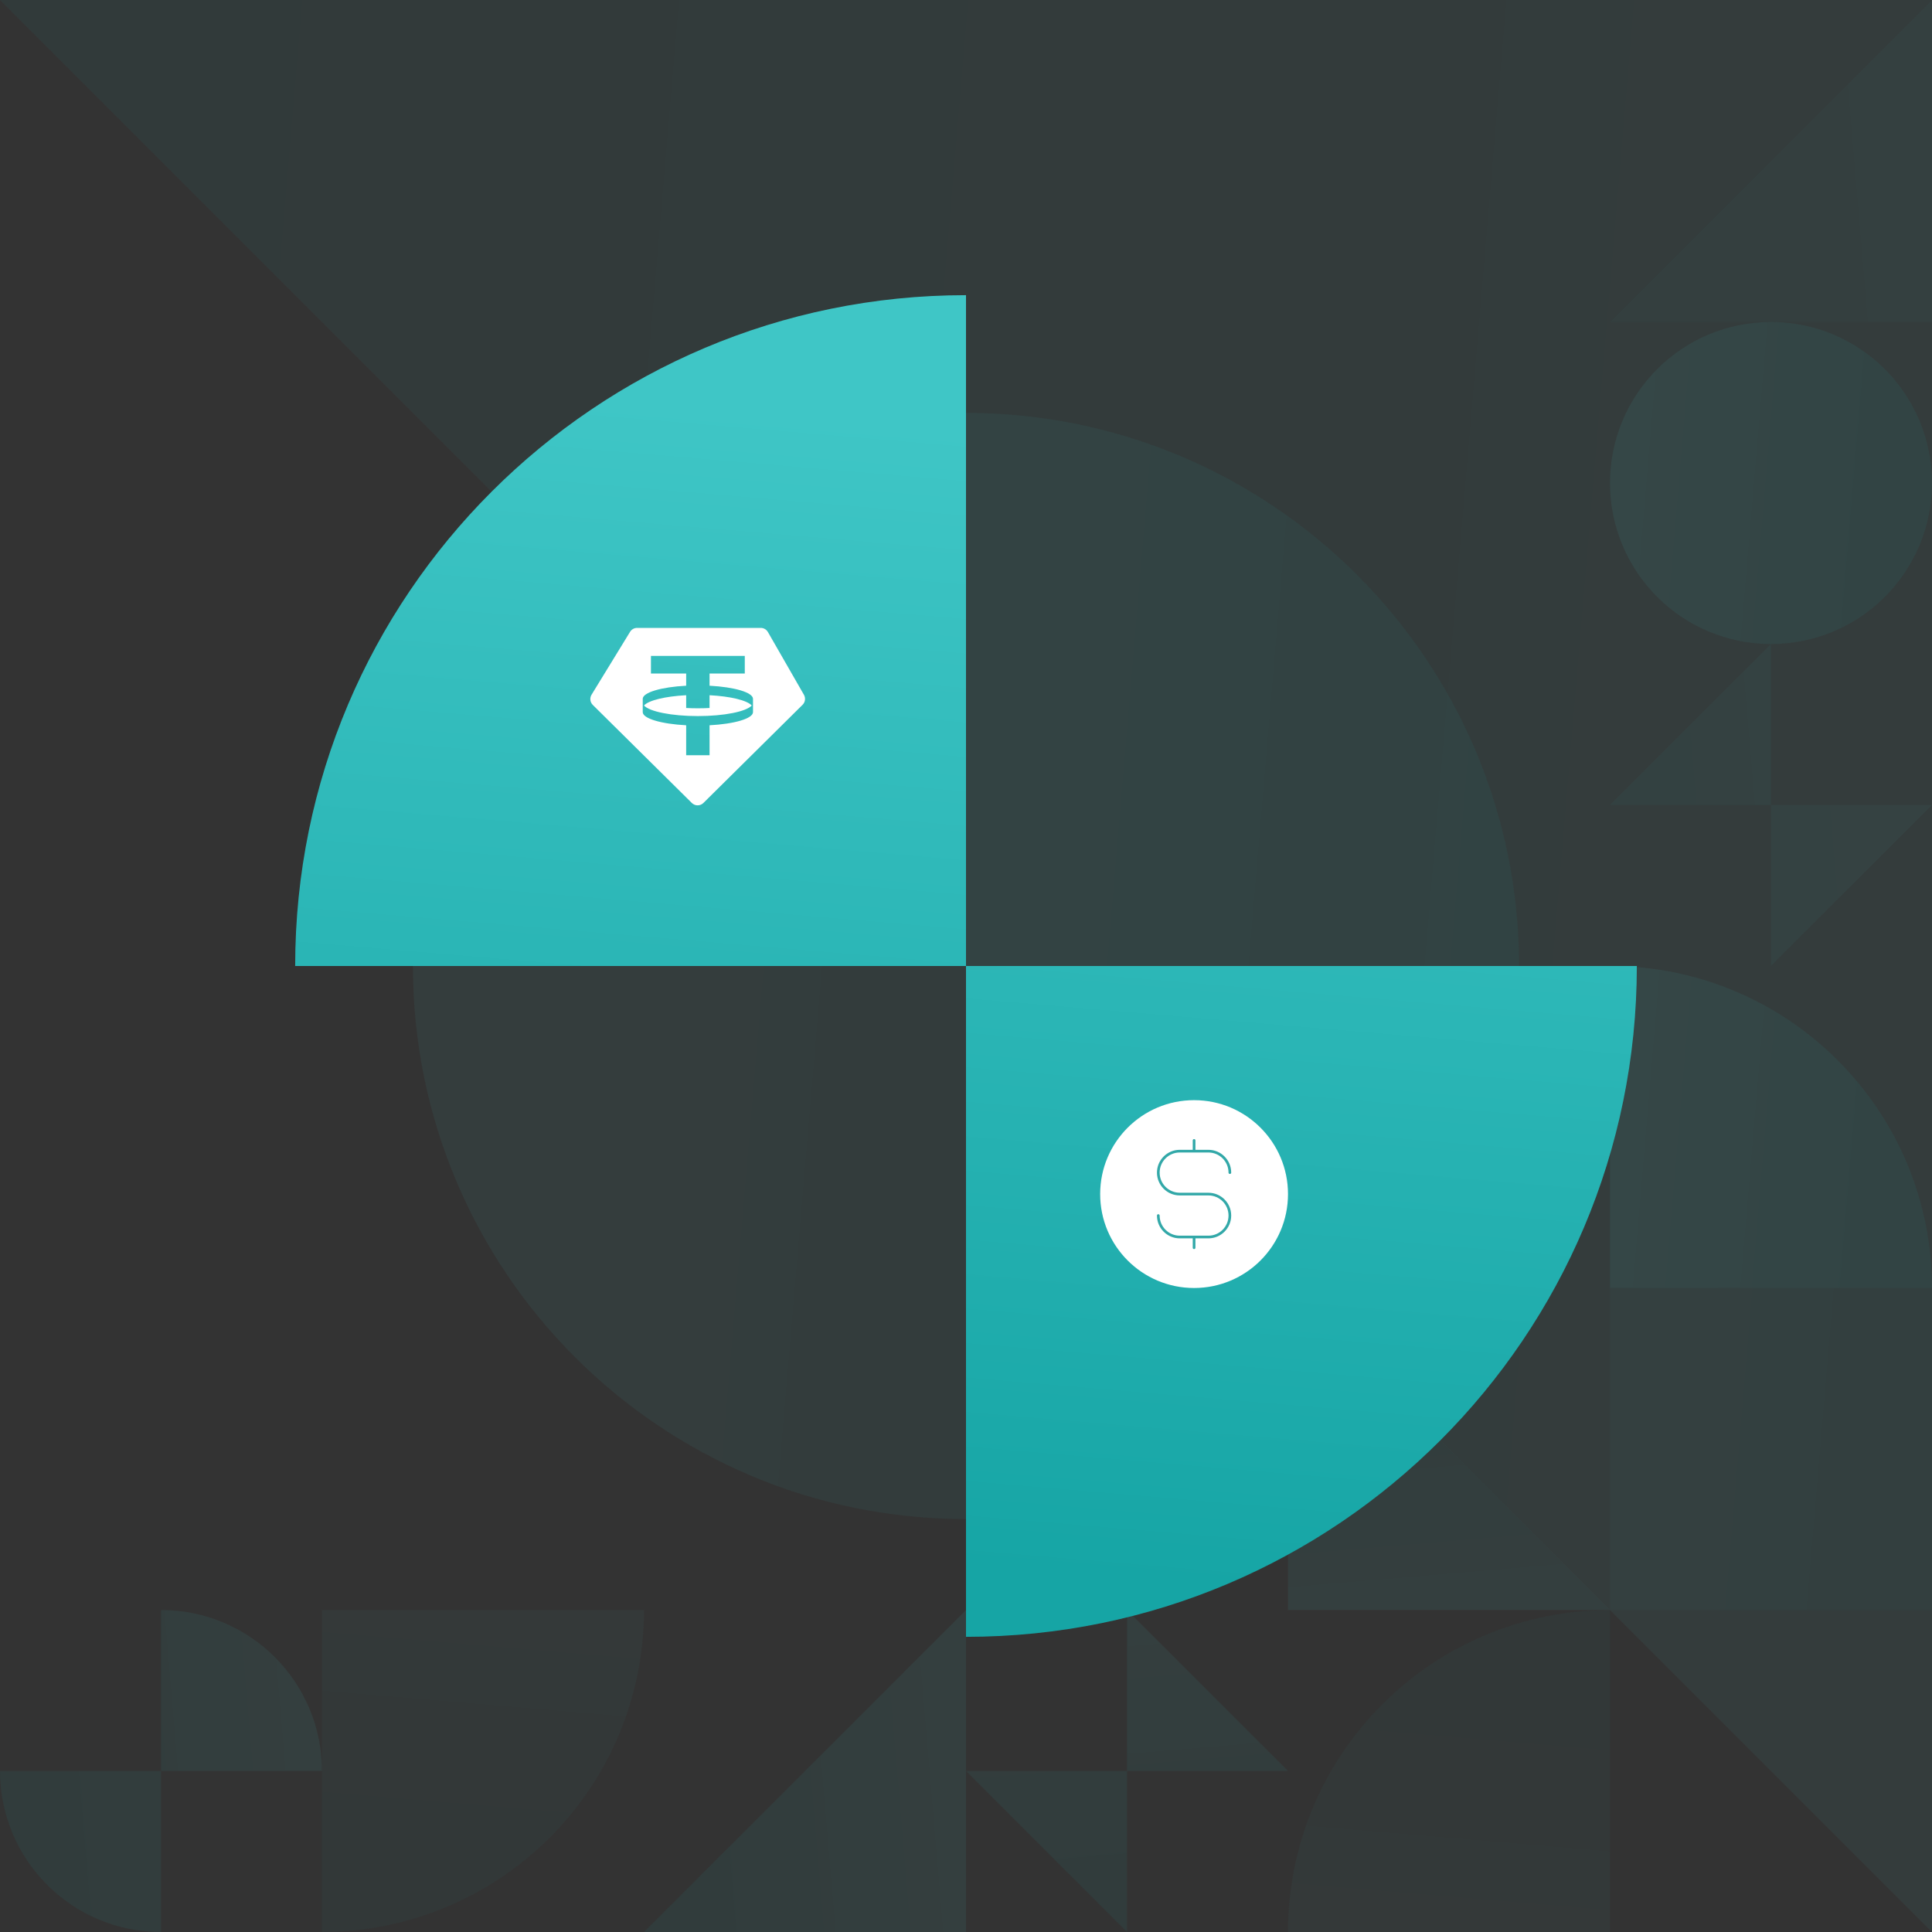 <svg width="720" height="720" viewBox="0 0 720 720" fill="none" xmlns="http://www.w3.org/2000/svg">
<rect x="0" y="0" width="720" height="720" fill="#333333" stroke="none"/>
<path opacity="0.06" d="M720 0H0L720 720V0Z" fill="url(#paint0_linear)"/>
<g opacity="0.08">
<g opacity="0.2">
<path d="M600 420C600 453.137 573.137 480 540 480C506.863 480 480 453.137 480 420C480 386.863 506.863 360 540 360C573.137 360 600 386.863 600 420Z" fill="url(#paint1_linear)"/>
</g>
<path d="M480 360C413.726 360 360 413.726 360 480L480 480L480 360Z" fill="url(#paint2_linear)"/>
<g opacity="0.6">
<path d="M660 240V300H720L660 360V300H600L660 240Z" fill="url(#paint3_linear)"/>
</g>
<path d="M720 180C720 213.137 693.137 240 660 240C626.863 240 600 213.137 600 180C600 146.863 626.863 120 660 120C693.137 120 720 146.863 720 180Z" fill="url(#paint4_linear)"/>
<path d="M720 480C720 413.726 666.274 360 600 360V480H720Z" fill="url(#paint5_linear)"/>
<g opacity="0.4">
<path d="M600 480H720V600H600V480Z" fill="url(#paint6_linear)"/>
</g>
<g opacity="0.3">
<path d="M720 120V0L600 120H720Z" fill="url(#paint7_linear)"/>
</g>
<path d="M480 600L600 600L480 480L480 600Z" fill="url(#paint8_linear)"/>
<path d="M360 660L420 660L420 600L480 660L420 660L420 720L360 660Z" fill="url(#paint9_linear)"/>
<g opacity="0.5">
<path d="M600 600C533.726 600 480 653.726 480 720L600 720L600 600Z" fill="url(#paint10_linear)"/>
</g>
<g opacity="0.5">
<path d="M120 720C186.274 720 240 666.274 240 600L120 600L120 720Z" fill="url(#paint11_linear)"/>
</g>
<path d="M360 720L360 600L240 720L360 720Z" fill="url(#paint12_linear)"/>
<path d="M120 660C120 626.863 93.137 600 60 600L60 660L120 660Z" fill="url(#paint13_linear)"/>
<path d="M60 660L1.28748e-05 660C2.34011e-05 693.137 26.863 720 60 720L60 660Z" fill="url(#paint14_linear)"/>
<g opacity="0.2">
<path d="M360 480V600L480 480H360Z" fill="url(#paint15_linear)"/>
</g>
</g>
<path d="M610 360C610 498.071 498.071 610 360 610V360H610Z" fill="url(#paint16_linear)"/>
<path d="M360 360L110 360C110 221.929 221.929 110 360 110L360 360Z" fill="url(#paint17_linear)"/>
<g opacity="0.07">
<path d="M360 153.883C473.835 153.883 566.117 246.165 566.117 360L360 360V153.883Z" fill="url(#paint18_linear)"/>
<path d="M360 360L360 566.118C246.165 566.117 153.883 473.836 153.883 360L360 360Z" fill="url(#paint19_linear)"/>
</g>
<path fill-rule="evenodd" clip-rule="evenodd" d="M237.426 234H283.512C284.611 234 285.627 234.589 286.176 235.544L299.602 258.925C300.299 260.138 300.092 261.668 299.099 262.652L262.141 299.241C260.944 300.426 259.018 300.426 257.821 299.241L220.913 262.701C219.897 261.695 219.707 260.12 220.454 258.9L234.806 235.469C235.365 234.556 236.357 234 237.426 234ZM277.561 244.439V251H264.433V255.548C273.653 256.034 280.571 258.031 280.622 260.424L280.622 265.412C280.571 267.805 273.653 269.802 264.433 270.288V281.45H255.716V270.288C246.496 269.802 239.578 267.805 239.527 265.412L239.527 260.424C239.578 258.031 246.496 256.034 255.716 255.548V251H242.588V244.439H277.561ZM260.074 266.86C269.914 266.86 278.138 265.172 280.151 262.918C278.444 261.006 272.271 259.502 264.433 259.088V263.851C263.028 263.925 261.57 263.964 260.074 263.964C258.579 263.964 257.121 263.925 255.716 263.851V259.088C247.878 259.502 241.705 261.006 239.998 262.918C242.01 265.172 250.235 266.86 260.074 266.86Z" fill="white"/>
<circle cx="445" cy="445" r="35" fill="white"/>
<path d="M431.667 453C431.667 457.418 435.248 461 439.667 461H450.333C454.752 461 458.333 457.418 458.333 453C458.333 448.582 454.752 445 450.333 445H439.667C435.248 445 431.667 441.418 431.667 437C431.667 432.582 435.248 429 439.667 429H450.333C454.752 429 458.333 432.582 458.333 437M445 425V429M445 465V461" stroke="#32A8A8" strokeWidth="4" stroke-linecap="round" stroke-linejoin="round"/>
<defs>
<linearGradient id="paint0_linear" x1="66.122" y1="22.041" x2="672.245" y2="73.469" gradientUnits="userSpaceOnUse">
<stop stop-color="#16A5A5"/>
<stop offset="1" stop-color="#3FC6C6"/>
</linearGradient>
<linearGradient id="paint1_linear" x1="588.98" y1="476.327" x2="487.959" y2="467.755" gradientUnits="userSpaceOnUse">
<stop stop-color="#16A5A5"/>
<stop offset="1" stop-color="#3FC6C6"/>
</linearGradient>
<linearGradient id="paint2_linear" x1="476.327" y1="371.02" x2="467.755" y2="472.041" gradientUnits="userSpaceOnUse">
<stop stop-color="#16A5A5"/>
<stop offset="1" stop-color="#3FC6C6"/>
</linearGradient>
<linearGradient id="paint3_linear" x1="611.02" y1="356.327" x2="712.041" y2="347.755" gradientUnits="userSpaceOnUse">
<stop stop-color="#16A5A5"/>
<stop offset="1" stop-color="#3FC6C6"/>
</linearGradient>
<linearGradient id="paint4_linear" x1="708.98" y1="236.327" x2="607.959" y2="227.755" gradientUnits="userSpaceOnUse">
<stop stop-color="#16A5A5"/>
<stop offset="1" stop-color="#3FC6C6"/>
</linearGradient>
<linearGradient id="paint5_linear" x1="708.98" y1="476.327" x2="607.959" y2="467.755" gradientUnits="userSpaceOnUse">
<stop stop-color="#16A5A5"/>
<stop offset="1" stop-color="#3FC6C6"/>
</linearGradient>
<linearGradient id="paint6_linear" x1="708.98" y1="596.327" x2="607.959" y2="587.755" gradientUnits="userSpaceOnUse">
<stop stop-color="#16A5A5"/>
<stop offset="1" stop-color="#3FC6C6"/>
</linearGradient>
<linearGradient id="paint7_linear" x1="611.02" y1="116.327" x2="712.041" y2="107.755" gradientUnits="userSpaceOnUse">
<stop stop-color="#16A5A5"/>
<stop offset="1" stop-color="#3FC6C6"/>
</linearGradient>
<linearGradient id="paint8_linear" x1="483.674" y1="491.02" x2="492.245" y2="592.041" gradientUnits="userSpaceOnUse">
<stop stop-color="#16A5A5"/>
<stop offset="1" stop-color="#3FC6C6"/>
</linearGradient>
<linearGradient id="paint9_linear" x1="476.327" y1="708.98" x2="467.755" y2="607.959" gradientUnits="userSpaceOnUse">
<stop stop-color="#16A5A5"/>
<stop offset="1" stop-color="#3FC6C6"/>
</linearGradient>
<linearGradient id="paint10_linear" x1="596.326" y1="611.02" x2="587.755" y2="712.041" gradientUnits="userSpaceOnUse">
<stop stop-color="#16A5A5"/>
<stop offset="1" stop-color="#3FC6C6"/>
</linearGradient>
<linearGradient id="paint11_linear" x1="123.673" y1="708.98" x2="132.245" y2="607.959" gradientUnits="userSpaceOnUse">
<stop stop-color="#16A5A5"/>
<stop offset="1" stop-color="#3FC6C6"/>
</linearGradient>
<linearGradient id="paint12_linear" x1="251.02" y1="716.327" x2="352.041" y2="707.755" gradientUnits="userSpaceOnUse">
<stop stop-color="#16A5A5"/>
<stop offset="1" stop-color="#3FC6C6"/>
</linearGradient>
<linearGradient id="paint13_linear" x1="11.02" y1="716.327" x2="112.041" y2="707.755" gradientUnits="userSpaceOnUse">
<stop stop-color="#16A5A5"/>
<stop offset="1" stop-color="#3FC6C6"/>
</linearGradient>
<linearGradient id="paint14_linear" x1="11.02" y1="716.327" x2="112.041" y2="707.755" gradientUnits="userSpaceOnUse">
<stop stop-color="#16A5A5"/>
<stop offset="1" stop-color="#3FC6C6"/>
</linearGradient>
<linearGradient id="paint15_linear" x1="468.98" y1="483.674" x2="367.959" y2="492.245" gradientUnits="userSpaceOnUse">
<stop stop-color="#16A5A5"/>
<stop offset="1" stop-color="#3FC6C6"/>
</linearGradient>
<linearGradient id="paint16_linear" x1="125.306" y1="564.082" x2="161.02" y2="143.163" gradientUnits="userSpaceOnUse">
<stop stop-color="#16A5A5"/>
<stop offset="1" stop-color="#3FC6C6"/>
</linearGradient>
<linearGradient id="paint17_linear" x1="125.306" y1="564.082" x2="161.02" y2="143.163" gradientUnits="userSpaceOnUse">
<stop stop-color="#16A5A5"/>
<stop offset="1" stop-color="#3FC6C6"/>
</linearGradient>
<linearGradient id="paint18_linear" x1="528.259" y1="553.498" x2="181.225" y2="524.053" gradientUnits="userSpaceOnUse">
<stop stop-color="#16A5A5"/>
<stop offset="1" stop-color="#3FC6C6"/>
</linearGradient>
<linearGradient id="paint19_linear" x1="528.259" y1="553.498" x2="181.225" y2="524.053" gradientUnits="userSpaceOnUse">
<stop stop-color="#16A5A5"/>
<stop offset="1" stop-color="#3FC6C6"/>
</linearGradient>
</defs>
</svg>
